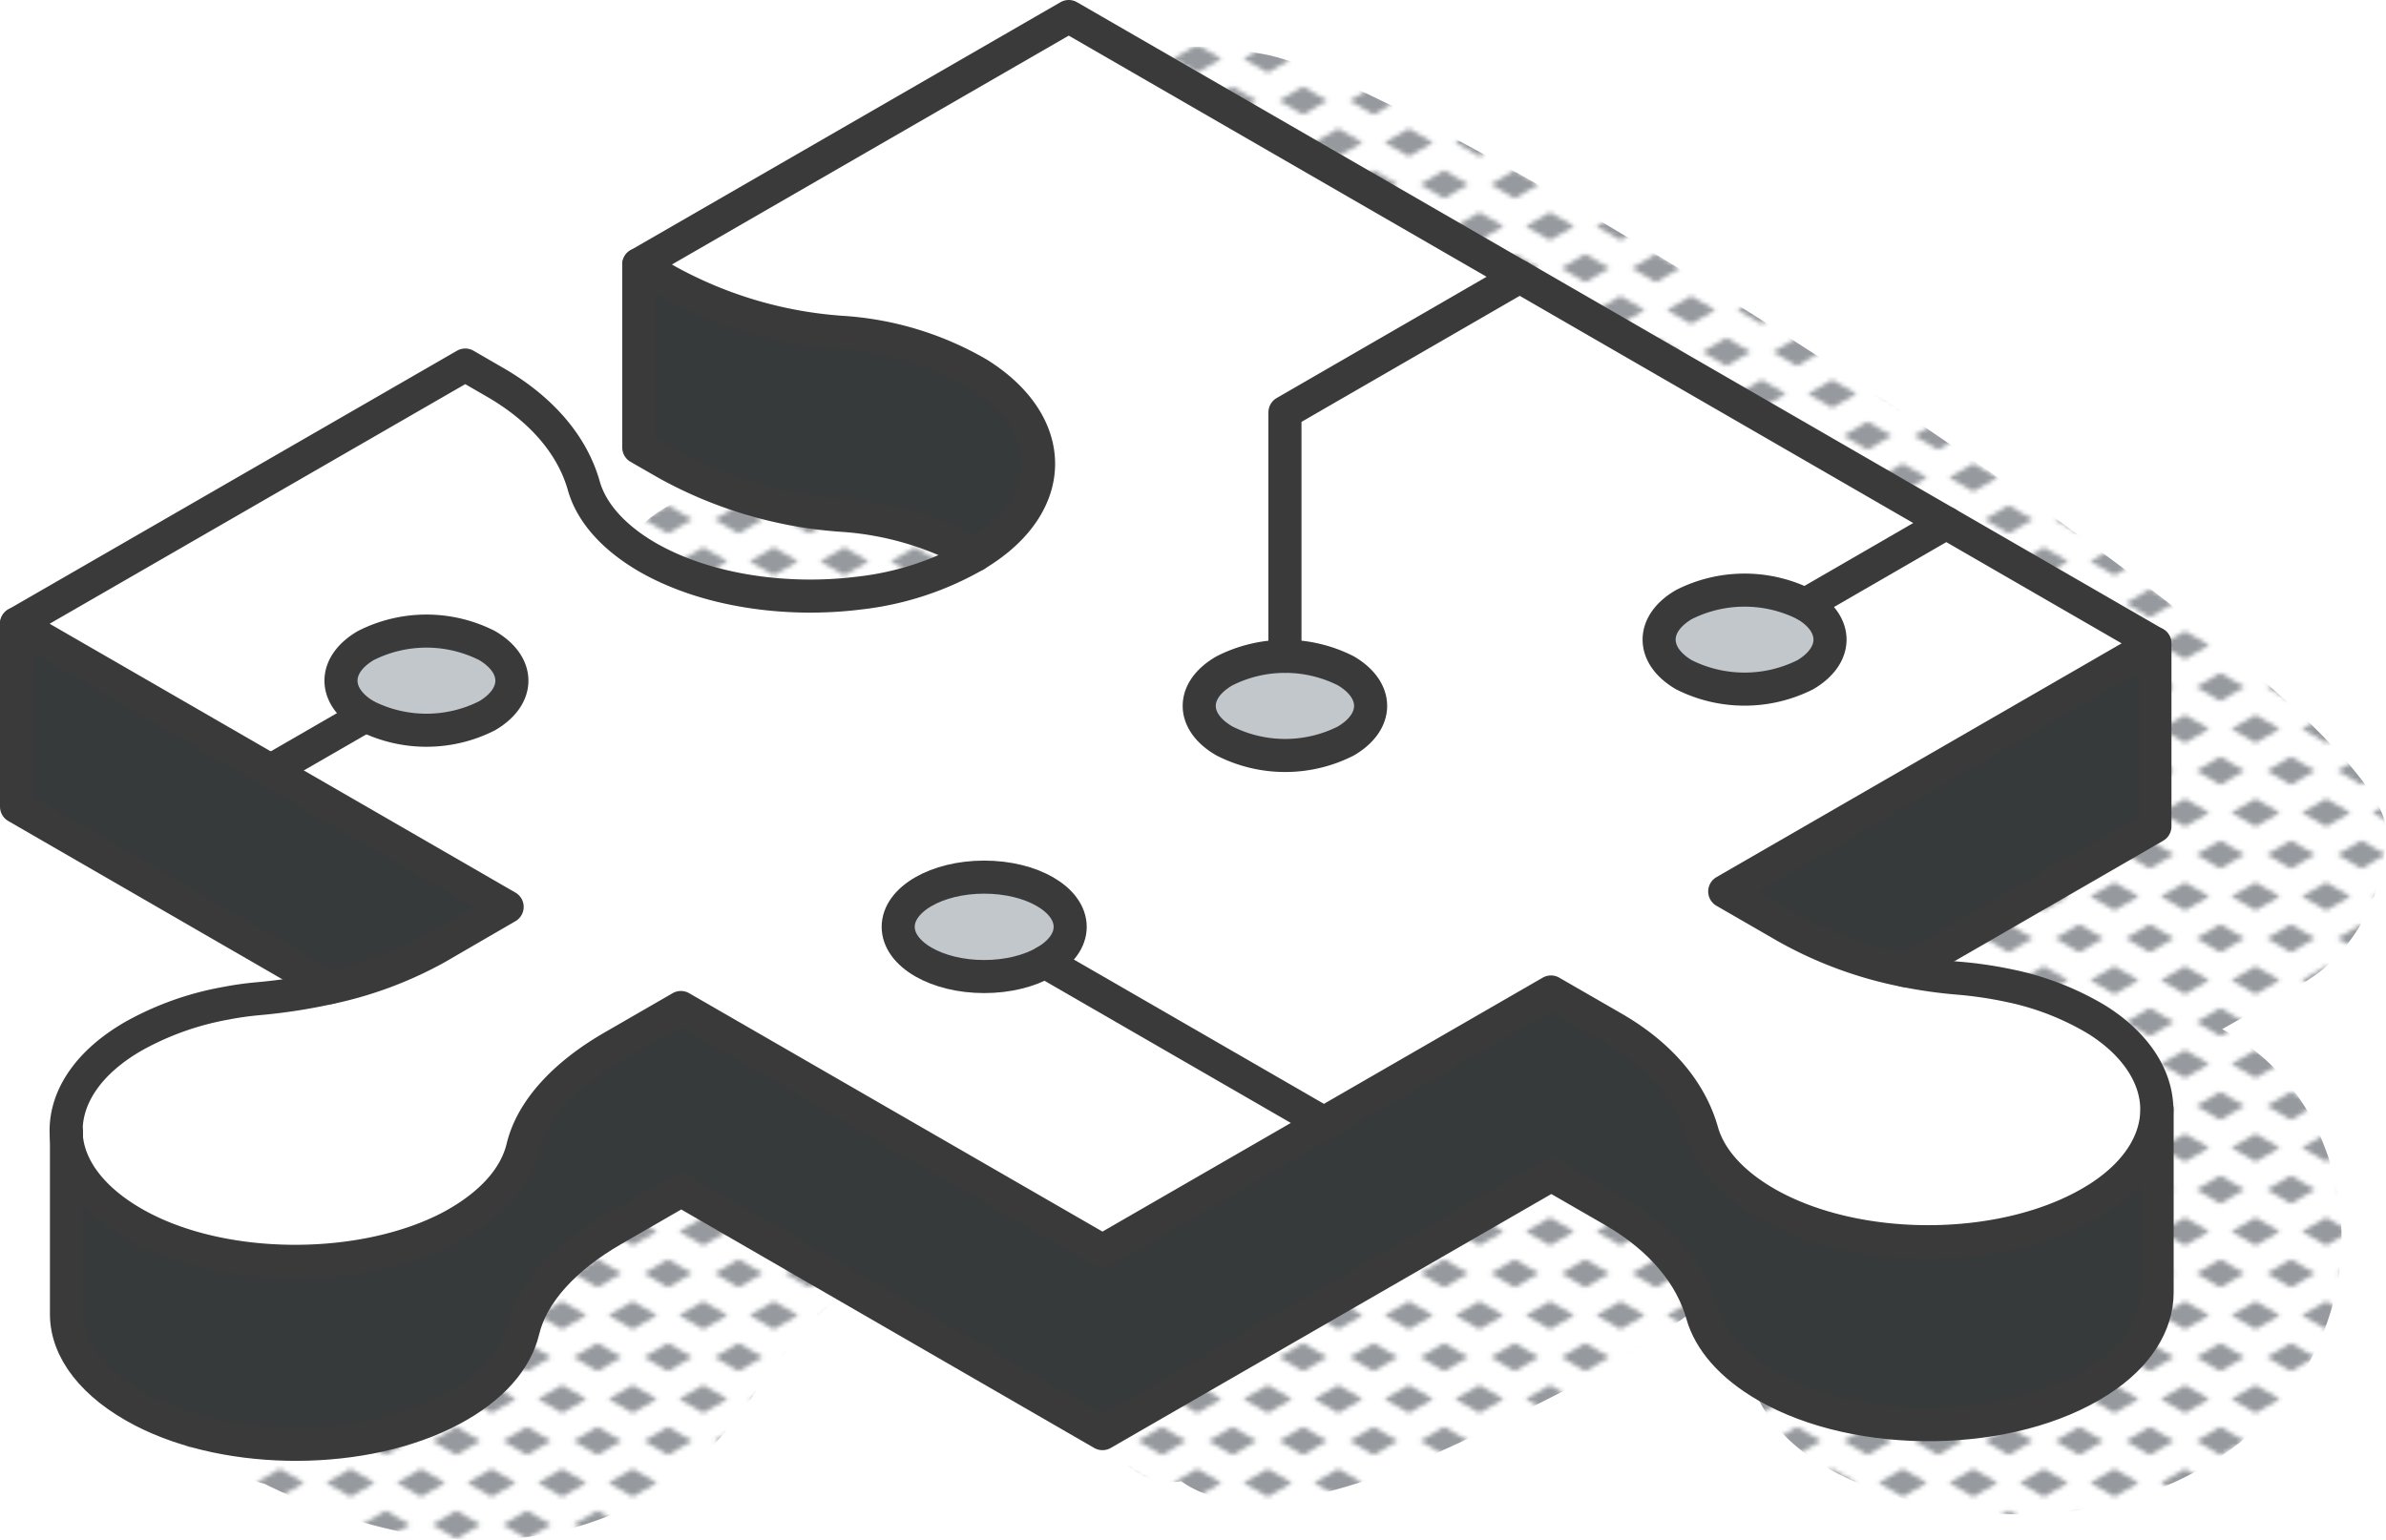 <svg xmlns="http://www.w3.org/2000/svg" xmlns:xlink="http://www.w3.org/1999/xlink" viewBox="0 0 216.42 139.69"><defs><style>.cls-1,.cls-7{fill:none;}.cls-2{fill:#969a9e;}.cls-3{fill:url(#New_Pattern_Swatch_3);}.cls-4{fill:#373a3a;}.cls-5{fill:#fff;}.cls-6{fill:#c2c7cc;}.cls-7{stroke:#3a3a3a;stroke-linecap:round;stroke-linejoin:round;stroke-width:3px;}</style><pattern id="New_Pattern_Swatch_3" data-name="New Pattern Swatch 3" width="16" height="19" patternTransform="translate(9.39 -6.07) scale(0.4)" patternUnits="userSpaceOnUse" viewBox="0 0 16 19"><rect class="cls-1" width="16" height="19"></rect><polygon class="cls-2" points="16 22.18 10.5 19 16 15.82 21.5 19 16 22.18"></polygon><polygon class="cls-2" points="8 12.68 2.5 9.5 8 6.33 13.5 9.5 8 12.68"></polygon><polygon class="cls-2" points="0 22.18 -5.5 19 0 15.82 5.5 19 0 22.18"></polygon><polygon class="cls-2" points="16 3.18 10.5 0 16 -3.17 21.5 0 16 3.18"></polygon><polygon class="cls-2" points="0 3.18 -5.5 0 0 -3.17 5.5 0 0 3.18"></polygon></pattern></defs><g id="Layer_2" data-name="Layer 2"><g id="icons_design" data-name="icons design"><path class="cls-3" d="M90.4,98.89C90.34,92.4,81.69,88.06,76,91.27c-4.67,2.62-8,7.07-12.4,10.19s-9.09,6.06-13.76,8.89c-4.85,2.93-9.52,5.65-15,7.13-5.82,1.58-11.84,1.17-17.57,3-3.75,1.19-5.39,6.08-2.37,9a21.11,21.11,0,0,0,9.08,5.14c11.25,5.53,24,7.65,35.57.76,6-3.57,8.75-9.33,13.12-14.42a20.6,20.6,0,0,1,6.1-4.83c3-1.59,6.52-1.84,9.33-3.87C92.47,109,93.48,102.74,90.4,98.89Z"></path><path class="cls-3" d="M166.85,92.07c.08-3.14-2.13-5.21-4.79-6.29-5.77-2.36-11.9,1.42-16.68,4.46-5,3.23-10,6.62-15,9.93-9.88,6.53-20.51,13.1-29,21.4-4.64,4.54-.57,13.82,5.77,12.82,8.22,5.93,26.09-3.87,33.2-7.44,10.43-5.25,27.11-15.33,24.86-29A12.05,12.05,0,0,0,166.85,92.07Z"></path><path class="cls-3" d="M208.94,89.16c4.7-2.74,7.48-8.3,7.48-13.78,0-12.4-86-67.4-101.65-70.44-4.12-.8-8.2-1.08-11.64.1-8.74,3-9.24,13.1-2.4,18.31,4,3,9.77,3.16,14.5,4.4a123.68,123.68,0,0,1,13.7,4.45c9.09,3.56,17.7,8.45,26,13.51,8.56,5.21,16.92,10.75,25.32,16.21l15.9,10.32-3.8,2.2c-4.94,2.87-10.76,5.38-15.06,9.17-10.44,9.21-3.15,24.37,9.26,26.72,3.08.58,5.76-.19,6.15,2.14.24,1.48-1,3.28-3,4.53-8.52,5.23-19.27-1.73-27.89,2.78a5.74,5.74,0,0,0-2,7.76c4.48,7.85,17.58,10.31,25.87,9.77,8.61-.56,17-4.29,22.21-11.29a23.09,23.09,0,0,0,2-24.13,20,20,0,0,0-8.33-8.52C204,92,206.5,90.58,208.94,89.16Z"></path><path class="cls-3" d="M107.15,36.91C99,32.2,91,36.4,83,39c-7.38,2.4-17.13,3.18-23.54,7.63C53.8,50.55,54.69,58.7,61.28,61c6.85,2.33,15.72,0,22.56-1.57C90,57.92,95.93,55.65,102.26,55,111.23,54,116.17,42.1,107.15,36.91Z"></path><path class="cls-4" d="M195.66,100.66v16.6c0,2.87-1.75,5.76-5.24,8-8,5.17-21.83,5.32-30.22.48-3.19-1.85-5.13-4.12-5.8-6.51-1-3.52-3.66-6.82-8-9.35l-5.69-3.28L100,130.07,61.79,108l-6.22,3.59c-4.3,2.49-7.3,5.67-8.13,9.14-.64,2.65-2.78,5.18-6.48,7.15-7.79,4.16-20.08,4.22-28,.13-4.52-2.34-6.9-5.52-6.93-8.71v-16.6c.11,3.19,2.41,6.37,6.93,8.71,7.91,4.09,20.2,4,28-.13,3.7-2,5.84-4.51,6.48-7.16.83-3.46,3.83-6.64,8.13-9.13l6.22-3.59L100,113.47,140.68,90l5.69,3.28c4.37,2.53,7,5.83,8,9.35.67,2.39,2.61,4.66,5.8,6.51,8.39,4.84,22.17,4.69,30.22-.48C193.91,106.42,195.66,103.54,195.66,100.66Z"></path><path class="cls-4" d="M195.46,58.38V75L172.8,88.06a36.1,36.1,0,0,1-10.83-4l-5.51-3.18Z"></path><path class="cls-5" d="M116.55,59.54A11.25,11.25,0,0,0,111,60.86c-3.06,1.76-3.06,4.61,0,6.37a12.18,12.18,0,0,0,11,0c3-1.76,3-4.61,0-6.37A11.27,11.27,0,0,0,116.55,59.54ZM94.79,87.28c3-1.76,3-4.61,0-6.37a12.2,12.2,0,0,0-11,0c-3,1.76-3,4.61,0,6.37A12.2,12.2,0,0,0,94.79,87.28ZM33.15,64.94a12.18,12.18,0,0,0,11,0c3-1.76,3-4.61,0-6.37a12.18,12.18,0,0,0-11,0C30.1,60.33,30.1,63.18,33.15,64.94ZM176.54,47.45l18.92,10.93-39,22.51L162,84.07a36.1,36.1,0,0,0,10.83,4,42.26,42.26,0,0,0,5,.7,36.63,36.63,0,0,1,4.48.67,25.29,25.29,0,0,1,7.91,3.07c3.65,2.28,5.46,5.21,5.46,8.16s-1.75,5.76-5.24,8c-8,5.17-21.83,5.32-30.22.48-3.19-1.85-5.13-4.12-5.8-6.51-1-3.52-3.66-6.82-8-9.35L140.68,90,100,113.47,61.79,91.41,55.57,95c-4.3,2.49-7.3,5.67-8.13,9.13-.64,2.65-2.78,5.18-6.48,7.16-7.79,4.16-20.08,4.22-28,.13-4.52-2.34-6.82-5.52-6.93-8.71S8,96.37,12.13,94A26.76,26.76,0,0,1,20.51,91c1-.18,1.92-.32,2.91-.41a51.4,51.4,0,0,0,6.49-1A34.88,34.88,0,0,0,39.59,86L46,82.28,1.5,56.59,42.15,33.12l2.75,1.59c4.36,2.52,7,5.82,8,9.35.67,2.38,2.61,4.66,5.8,6.51,5.22,3,12.54,4.08,19.25,3.23a27.09,27.09,0,0,0,10.51-3.43l.45-.28c7.13-4.53,7-11.67-.21-16.17a28.16,28.16,0,0,0-12.38-3.75A38.17,38.17,0,0,1,60.5,25.49L57.94,24l39-22.52,40.9,23.61h0Zm-12.8,7.4a12.2,12.2,0,0,0-11,0c-3,1.75-3,4.61,0,6.37a12.26,12.26,0,0,0,11,0C166.79,59.46,166.79,56.6,163.74,54.85Z"></path><path class="cls-6" d="M163.74,54.85c3,1.75,3,4.61,0,6.37a12.26,12.26,0,0,1-11,0c-3-1.76-3-4.62,0-6.37A12.2,12.2,0,0,1,163.74,54.85Z"></path><path class="cls-6" d="M122.07,60.86c3,1.76,3,4.61,0,6.37a12.18,12.18,0,0,1-11,0c-3.06-1.76-3.06-4.61,0-6.37a12.18,12.18,0,0,1,11,0Z"></path><ellipse class="cls-6" cx="89.27" cy="84.09" rx="7.8" ry="4.51"></ellipse><path class="cls-4" d="M88.72,33.92c7.21,4.5,7.34,11.64.21,16.17l-.45.28a28.52,28.52,0,0,0-12.14-3.6A38.17,38.17,0,0,1,60.5,42.09l-2.56-1.47V24l2.56,1.47a38.17,38.17,0,0,0,15.84,4.68A28.16,28.16,0,0,1,88.72,33.92Z"></path><path class="cls-4" d="M24.56,69.9,46,82.28,39.59,86a34.88,34.88,0,0,1-9.68,3.61L1.5,73.19V56.59Z"></path><path class="cls-6" d="M44.18,58.57c3,1.76,3,4.61,0,6.37a12.18,12.18,0,0,1-11,0c-3-1.76-3-4.61,0-6.37A12.18,12.18,0,0,1,44.18,58.57Z"></path><path class="cls-7" d="M57.94,24v16.6l2.56,1.47a38.17,38.17,0,0,0,15.84,4.68,28.52,28.52,0,0,1,12.14,3.6"></path><polyline class="cls-7" points="1.5 56.59 1.5 73.19 29.91 89.6"></polyline><path class="cls-7" d="M137.84,25.11,96.94,1.5,57.94,24l2.56,1.47a38.17,38.17,0,0,0,15.84,4.68,28.16,28.16,0,0,1,12.38,3.75c7.21,4.5,7.34,11.64.21,16.17l-.45.28A27.09,27.09,0,0,1,78,53.8c-6.71.85-14-.22-19.25-3.23-3.19-1.85-5.13-4.13-5.8-6.51-1-3.53-3.66-6.83-8-9.35l-2.75-1.59L1.5,56.59,46,82.28,39.59,86a34.88,34.88,0,0,1-9.68,3.61,51.4,51.4,0,0,1-6.49,1c-1,.09-2,.23-2.91.41A26.76,26.76,0,0,0,12.13,94C8,96.37,5.94,99.54,6,102.71s2.41,6.37,6.93,8.71c7.91,4.09,20.2,4,28-.13,3.7-2,5.84-4.51,6.48-7.16.83-3.46,3.83-6.64,8.13-9.13l6.22-3.59L100,113.47,140.68,90l5.69,3.28c4.37,2.53,7,5.83,8,9.35.67,2.39,2.61,4.66,5.8,6.51,8.39,4.84,22.17,4.69,30.22-.48,3.49-2.25,5.24-5.13,5.24-8s-1.81-5.88-5.46-8.16a25.29,25.29,0,0,0-7.91-3.07,36.63,36.63,0,0,0-4.48-.67,42.26,42.26,0,0,1-5-.7,36.1,36.1,0,0,1-10.83-4l-5.51-3.18,39-22.51L137.85,25.11Z"></path><line class="cls-7" x1="120.08" y1="101.88" x2="94.79" y2="87.28"></line><polyline class="cls-7" points="137.85 25.11 137.84 25.11 116.55 37.41 116.55 59.54"></polyline><polyline class="cls-7" points="24.55 69.91 24.56 69.9 33.15 64.94"></polyline><line class="cls-7" x1="176.54" y1="47.45" x2="163.74" y2="54.85"></line><ellipse class="cls-7" cx="89.27" cy="84.09" rx="7.8" ry="4.51"></ellipse><path class="cls-7" d="M122.07,67.23c3-1.76,3-4.61,0-6.37a12.18,12.18,0,0,0-11,0c-3.06,1.76-3.06,4.61,0,6.37A12.18,12.18,0,0,0,122.07,67.23Z"></path><path class="cls-7" d="M163.74,61.22c3-1.76,3-4.62,0-6.37a12.2,12.2,0,0,0-11,0c-3,1.75-3,4.61,0,6.37A12.26,12.26,0,0,0,163.74,61.22Z"></path><path class="cls-7" d="M44.18,64.94c3-1.76,3-4.61,0-6.37a12.18,12.18,0,0,0-11,0c-3,1.76-3,4.61,0,6.37A12.18,12.18,0,0,0,44.18,64.94Z"></path><polyline class="cls-7" points="172.8 88.06 195.46 74.98 195.46 58.38"></polyline><path class="cls-7" d="M195.66,100.66v16.6c0,2.87-1.75,5.76-5.24,8-8,5.17-21.83,5.32-30.22.48-3.19-1.85-5.13-4.12-5.8-6.51-1-3.52-3.66-6.82-8-9.35l-5.69-3.28L100,130.07,61.79,108l-6.22,3.59c-4.3,2.49-7.3,5.67-8.13,9.14-.64,2.65-2.78,5.18-6.48,7.15-7.79,4.16-20.08,4.22-28,.13-4.52-2.34-6.9-5.52-6.93-8.71v-16.6"></path></g></g></svg>